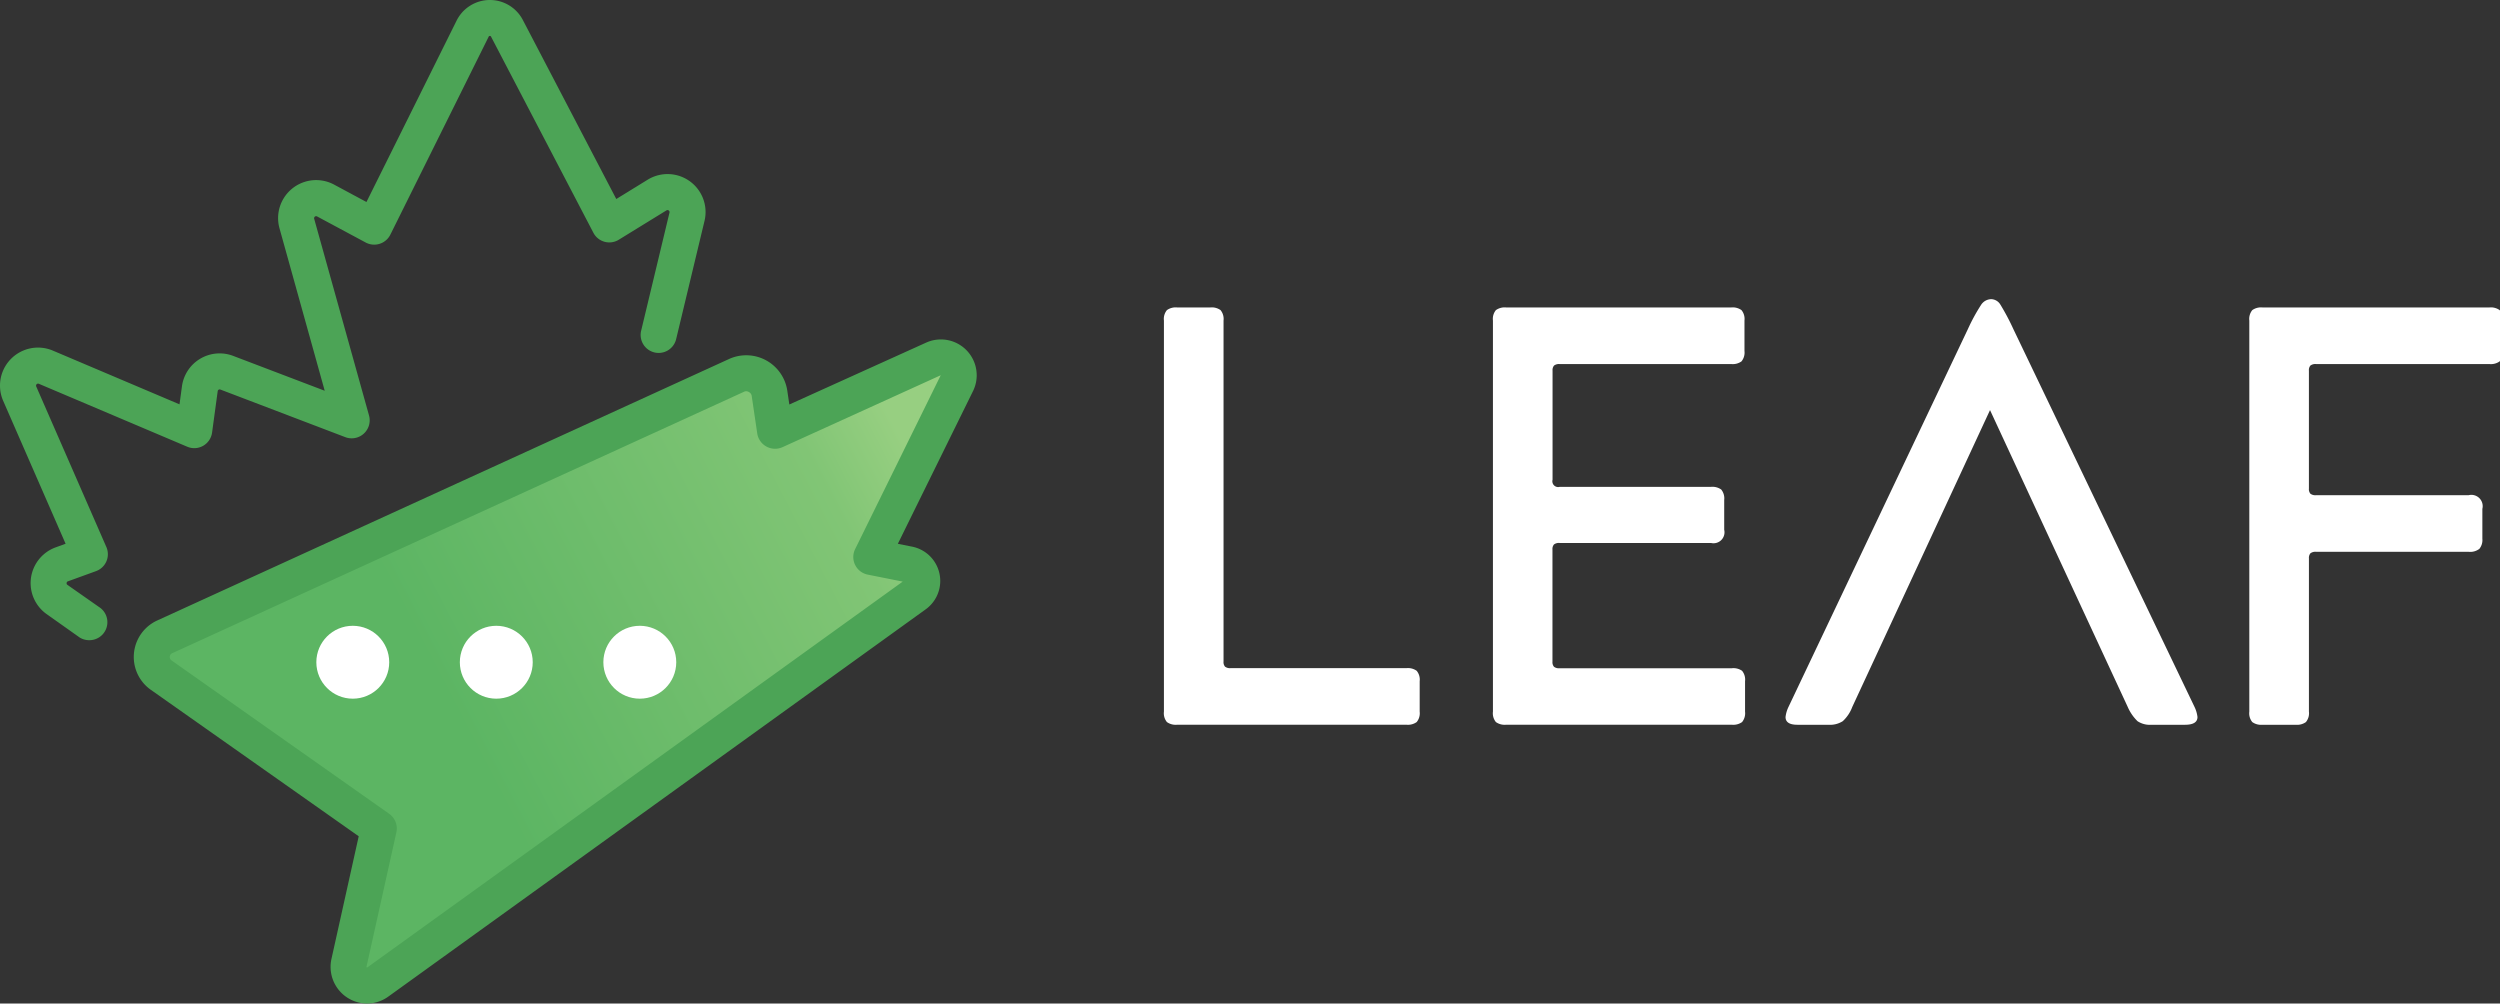 <svg xmlns="http://www.w3.org/2000/svg" style="isolation:isolate" viewBox="637 652 142 57">
  <rect x="637" y="652" width="142" height="57" fill="#333333" stroke="none"/>
  <defs>
    <clipPath id="a">
      <path d="M637 652h142.155v57H637z"/>
    </clipPath>
  </defs>
  <g clip-path="url(#a)">
    <g fill="#FFF">
      <path d="M706.581 689.865a.458.458 0 0 0 .322.085h9.99a.853.853 0 0 1 .575.152c.135.167.196.38.17.592v1.727a.787.787 0 0 1-.17.592.853.853 0 0 1-.575.152h-13.037a.852.852 0 0 1-.575-.152.787.787 0 0 1-.17-.592v-22.214a.787.787 0 0 1 .17-.592.852.852 0 0 1 .575-.152h1.896a.852.852 0 0 1 .575.152c.135.166.196.38.17.592v19.365a.397.397 0 0 0 .084.293ZM735.95 690.102c.134.167.195.38.169.592v1.727a.79.79 0 0 1-.169.592.856.856 0 0 1-.576.152h-12.831a.856.856 0 0 1-.576-.152.785.785 0 0 1-.168-.592v-22.214a.786.786 0 0 1 .168-.592.856.856 0 0 1 .576-.152h12.798a.852.852 0 0 1 .575.152c.135.166.196.38.17.592v1.727a.788.788 0 0 1-.17.593.852.852 0 0 1-.575.152h-9.75a.465.465 0 0 0-.321.085.398.398 0 0 0-.085.288v6.196a.33.33 0 0 0 .085.321c.084.084.206.116.321.084h8.6a.858.858 0 0 1 .575.153c.134.167.195.38.169.593v1.693a.623.623 0 0 1-.749.749h-8.6a.46.46 0 0 0-.321.085.402.402 0 0 0-.085.289v6.368a.4.4 0 0 0 .085.288.454.454 0 0 0 .321.085h9.782a.859.859 0 0 1 .582.146ZM742.211 692.15c-.114.31-.3.589-.542.813a1.345 1.345 0 0 1-.813.204h-1.761q-.678 0-.676-.441c.023-.2.081-.395.169-.576l10.191-21.463c.215-.476.466-.935.749-1.374a.7.7 0 0 1 .576-.321.63.63 0 0 1 .524.321c.27.443.513.902.728 1.374l10.292 21.463c.088.181.145.376.169.576q0 .441-.711.441h-1.899c-.281.022-.56-.05-.796-.204a2.531 2.531 0 0 1-.558-.813l-7.82-16.857-7.822 16.857ZM767.976 693.014a.858.858 0 0 1-.575.153h-1.896a.858.858 0 0 1-.575-.153.786.786 0 0 1-.169-.592v-22.215a.791.791 0 0 1 .169-.592.852.852 0 0 1 .575-.152h12.899a.856.856 0 0 1 .576.152c.134.166.195.38.17.592v1.727a.796.796 0 0 1-.17.593.856.856 0 0 1-.576.152h-9.852a.465.465 0 0 0-.321.085.398.398 0 0 0-.085.288v6.703c-.01.103.02.206.085.287a.46.46 0 0 0 .321.085h8.667a.643.643 0 0 1 .779.779v1.693a.794.794 0 0 1-.17.576.852.852 0 0 1-.609.168h-8.666a.46.46 0 0 0-.321.085.401.401 0 0 0-.085.287v8.701a.787.787 0 0 1-.171.598Z"/>
    </g>
    <path d="M642.071 688.363a1.02 1.02 0 0 1-.543-.151l-1.828-1.295-.042-.029a2.16 2.16 0 0 1 .499-3.796l.569-.207-3.545-8.116a2.16 2.16 0 0 1 2.823-2.854l7.192 3.051.139-1.024a2.16 2.16 0 0 1 2.908-1.728l5.201 1.981-2.567-9.221a2.16 2.16 0 0 1 3.106-2.485l1.832.985 5.119-10.301a2.111 2.111 0 0 1 1.871-1.173h.021c.788 0 1.511.439 1.873 1.139l5.306 10.165 1.773-1.091a2.158 2.158 0 0 1 3.247 2.299l-1.615 6.73a1.022 1.022 0 1 1-1.998-.436l1.615-6.73a.116.116 0 0 0-.045-.122.116.116 0 0 0-.129-.003l-2.707 1.666a1.02 1.02 0 0 1-1.442-.397l-5.813-11.138a.069.069 0 0 0-.067-.04.065.065 0 0 0-.067.041l-5.586 11.247a1.024 1.024 0 0 1-1.399.445l-2.761-1.482a.116.116 0 0 0-.166.133l3.116 11.174a1.023 1.023 0 0 1-1.349 1.23l-7.092-2.703a.114.114 0 0 0-.155.092l-.319 2.35a1.02 1.02 0 0 1-1.412.804l-8.425-3.573a.114.114 0 0 0-.128.024.117.117 0 0 0-.023.128l3.982 9.115a1.022 1.022 0 0 1-.588 1.374l-1.593.578a.104.104 0 0 0-.075.094.104.104 0 0 0 .035.1l1.803 1.263a1.022 1.022 0 0 1-.546 1.887h-.005Z" fill="#4CA456"/>
    <linearGradient id="b" x1="0" y1=".5" x2=".927" y2=".126" gradientTransform="matrix(45.836 0 0 35.668 645.62 672.306)" gradientUnits="userSpaceOnUse">
      <stop offset="32.342%" style="stop-color:#5cb563"/>
      <stop offset="88.241%" style="stop-color:#81c575"/>
      <stop offset="100%" style="stop-color:#97cf81"/>
    </linearGradient>
    <path d="m646.153 690.346 12.362 8.712-1.698 7.633a1.055 1.055 0 0 0 1.646 1.085l30.513-21.989a.966.966 0 0 0-.375-1.729l-2.106-.426 4.861-9.874a1.012 1.012 0 0 0-1.324-1.364l-9.007 4.075-.313-2.123a1.332 1.332 0 0 0-1.873-1.017l-32.483 14.845a1.258 1.258 0 0 0-.203 2.172Z" fill="url(#b)"/>
    <path d="M657.853 709a2.082 2.082 0 0 1-2.027-2.531l1.549-6.969-11.81-8.32a2.28 2.28 0 0 1 .365-3.937l32.481-14.852a2.357 2.357 0 0 1 3.307 1.798l.116.787 7.772-3.516a2.035 2.035 0 0 1 2.665 2.747l-4.273 8.68.808.162a1.986 1.986 0 0 1 .773 3.561l-30.513 21.989a2.074 2.074 0 0 1-1.213.401Zm21.537-34.778a.297.297 0 0 0-.125.028l-32.485 14.853a.235.235 0 0 0-.037.408l12.362 8.712c.337.237.499.654.409 1.057l-1.698 7.635a.046.046 0 0 0 .036.043l30.422-21.923-1.984-.396a1.02 1.02 0 0 1-.717-1.453l4.861-9.873-8.99 4.087a1.025 1.025 0 0 1-1.433-.782l-.313-2.123a.302.302 0 0 0-.159-.227.303.303 0 0 0-.149-.046Z" fill="#4CA456"/>
    <circle vector-effect="non-scaling-stroke" cx="657.038" cy="689.615" r="2.07" fill="#FFF"/>
    <circle vector-effect="non-scaling-stroke" cx="665.189" cy="689.615" r="2.07" fill="#FFF"/>
    <circle vector-effect="non-scaling-stroke" cx="673.341" cy="689.615" r="2.07" fill="#FFF"/>
  </g>
</svg>
